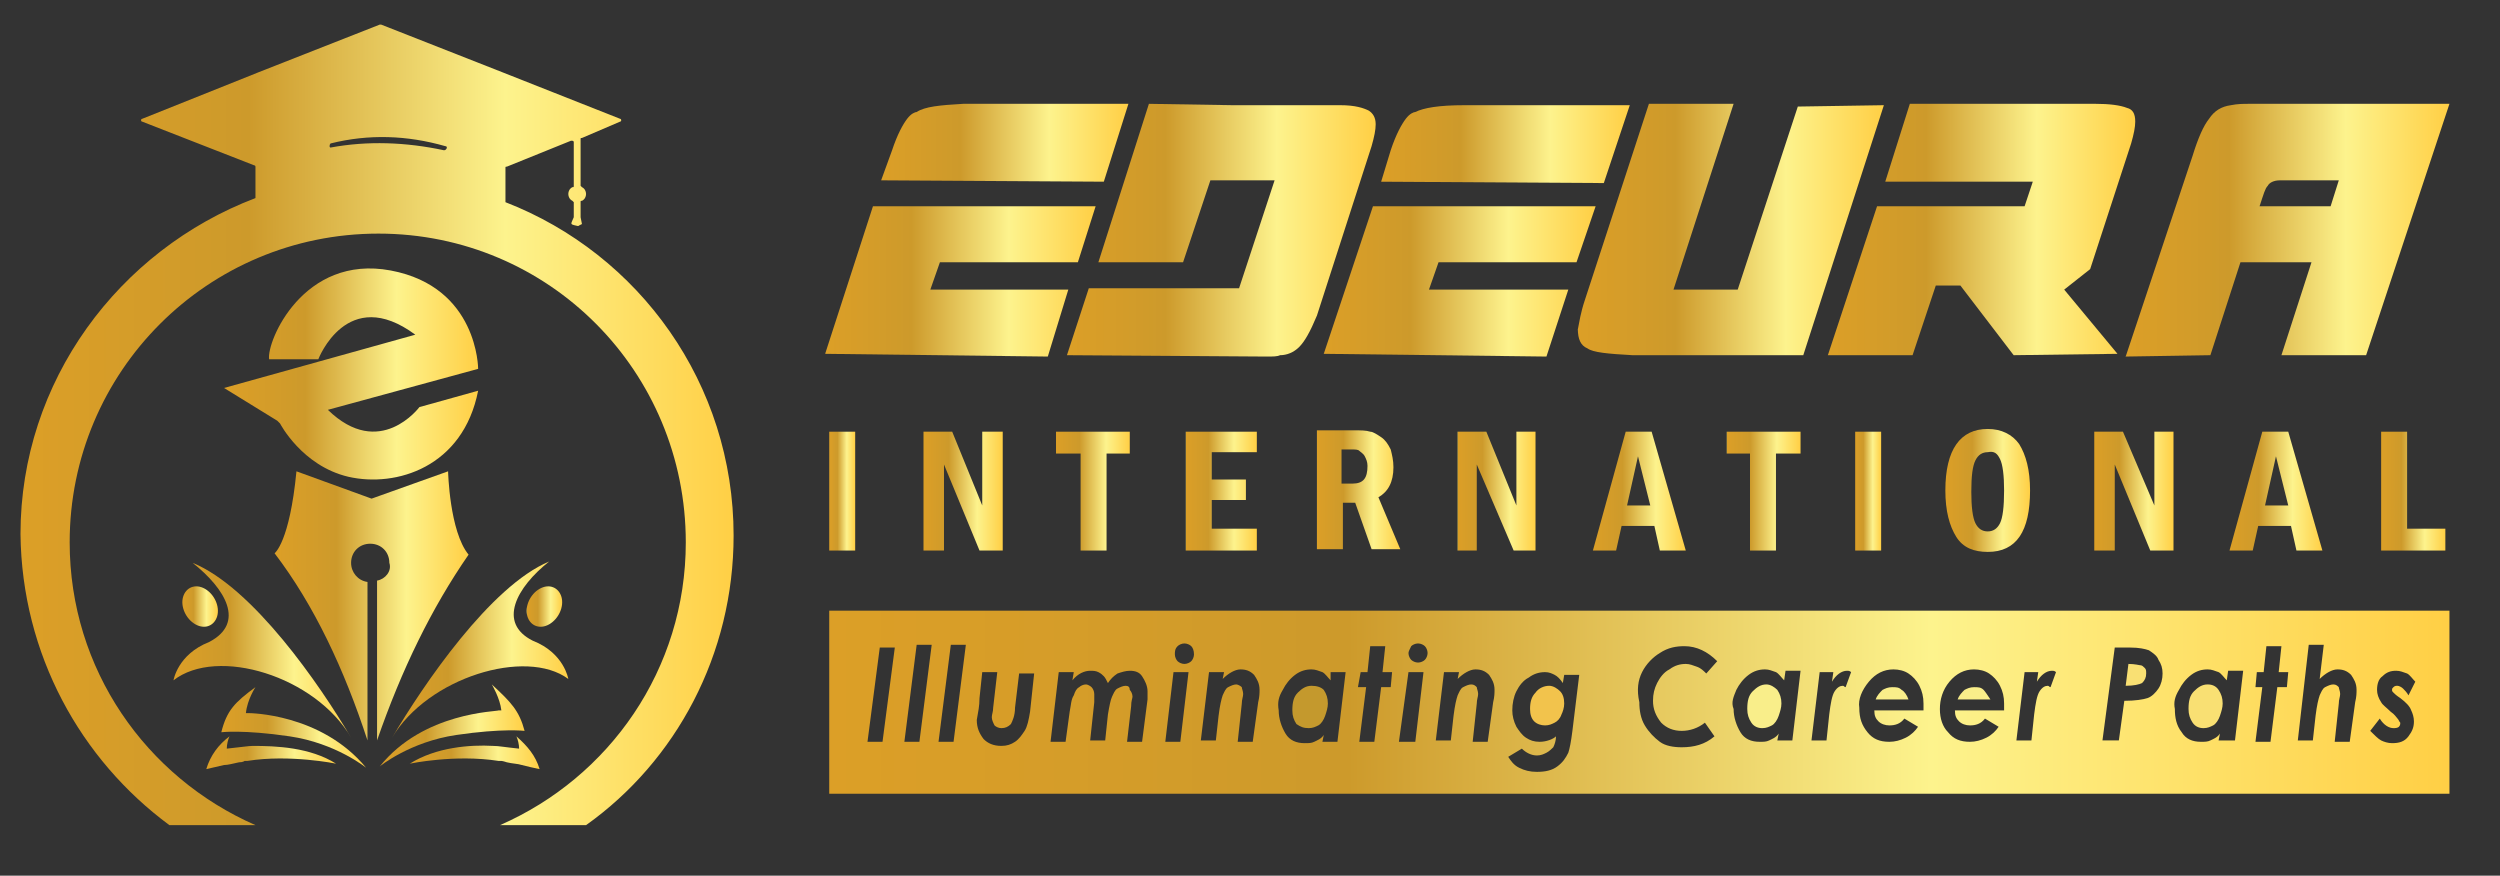 <?xml version="1.0" encoding="utf-8"?>
<!-- Generator: Adobe Illustrator 27.1.1, SVG Export Plug-In . SVG Version: 6.00 Build 0)  -->
<svg version="1.1" id="Layer_1" xmlns="http://www.w3.org/2000/svg" xmlns:xlink="http://www.w3.org/1999/xlink" x="0px" y="0px"
	 viewBox="0 0 183 64.1" style="enable-background:new 0 0 183 64.1;" xml:space="preserve">
<rect x="0" y="0" width="183" height="64.1" fill="#333333" stroke="none"/>
<style type="text/css">
	.st0{fill:url(#SVGID_1_);}
	.st1{fill:url(#SVGID_00000137132244846282170440000016844615056545555636_);}
	.st2{fill:url(#SVGID_00000093170260708743395720000009391594308045793952_);}
	.st3{fill:url(#SVGID_00000040537373376400042670000010549902285822900872_);}
	.st4{fill:url(#SVGID_00000096765818370255159210000010760945904356809097_);}
	.st5{fill:url(#SVGID_00000072251362878589980140000000907102347585694081_);}
	.st6{fill:url(#SVGID_00000125597879877927760120000013566433788603613062_);}
	.st7{fill:url(#SVGID_00000138541521520315998120000010630479548761495198_);}
	.st8{fill:url(#SVGID_00000016792117131119838000000000354043260723459980_);}
	.st9{fill:url(#SVGID_00000070102502695570026690000003640049636850384292_);}
	.st10{fill:url(#SVGID_00000136407959134053728600000016969633939402774675_);}
	.st11{fill:url(#SVGID_00000078727273988793494840000004869641152193185168_);}
	.st12{fill:url(#SVGID_00000170245535579343236980000000527334153908033467_);}
	.st13{fill:url(#SVGID_00000152978325481645717720000003786310478238565763_);}
	.st14{fill:url(#SVGID_00000170965647520882597320000015200727507976081806_);}
	.st15{fill:url(#SVGID_00000026162820655192337030000007988894392945722536_);}
	.st16{fill:url(#SVGID_00000107546918632143639320000007931561029272421283_);}
	.st17{fill:url(#SVGID_00000091730443087569736890000001193729944254617523_);}
	.st18{fill:url(#SVGID_00000019651720849867646730000007830818203166206362_);}
	.st19{fill:url(#SVGID_00000049221725887282532870000016775241590728565649_);}
	.st20{fill:url(#SVGID_00000044176462574560047640000010641072248571999895_);}
	.st21{fill:url(#SVGID_00000035513182796472310030000017527770292527645090_);}
	.st22{fill:url(#SVGID_00000123409849417885464070000011505998091084692157_);}
	.st23{fill:url(#SVGID_00000034084959942844592320000001887108909620137912_);}
	.st24{fill:url(#SVGID_00000089567525641596929250000011039373495419528601_);}
	.st25{fill:url(#SVGID_00000117660662774544182410000001279267048820728465_);}
	.st26{fill:url(#SVGID_00000102508579501759736900000002264433436852150686_);}
	.st27{fill:url(#SVGID_00000145056084213975468430000014485148046215917445_);}
	.st28{fill:url(#SVGID_00000089540158084236715010000003931110569976107938_);}
	.st29{fill:url(#SVGID_00000019678337175447822000000018346513705054903459_);}
	.st30{fill:url(#SVGID_00000099646045837107488910000009043276037767281570_);}
	.st31{fill:url(#SVGID_00000066512802376985590370000009263938157153441953_);}
	.st32{fill:#F9E073;}
	.st33{fill:#C4992D;}
	.st34{fill:#F2C34C;}
	.st35{fill:url(#SVGID_00000035492834729179365400000017245006320117199035_);}
	.st36{fill:#F9EE8A;}
</style>
<g>
	<g>
		<linearGradient id="SVGID_1_" gradientUnits="userSpaceOnUse" x1="1.491" y1="31.085" x2="53.691" y2="31.085">
			<stop  offset="0" style="stop-color:#FDE25E"/>
			<stop  offset="0" style="stop-color:#DC9F27"/>
			<stop  offset="0.32" style="stop-color:#CD9A2B"/>
			<stop  offset="0.68" style="stop-color:#FDF38D"/>
			<stop  offset="1" style="stop-color:#FFCF45"/>
		</linearGradient>
		<path class="st0" d="M12.4,60.4h6.3C10.7,56.9,5.1,49,5.1,39.7c0-12.5,10.1-22.6,22.6-22.6s22.5,10.1,22.5,22.6
			c0,9.3-5.6,17.2-13.6,20.7h6.3c6.6-4.7,10.8-12.5,10.8-21.2c0-11.1-6.9-20.6-16.7-24.4v-2.5c0-0.1,0-0.1,0.1-0.1l4.7-1.9
			c0.1,0,0.2,0,0.2,0.1v3.2c0,0.1,0,0.1-0.1,0.1c-0.2,0.1-0.3,0.3-0.3,0.5s0.1,0.4,0.3,0.5l0.1,0.1v1c0,0,0,0,0,0.1
			c-0.2,0.5-0.3,0.5,0.1,0.6c0.1,0,0.2,0.1,0.3,0l0.2-0.1l-0.1-0.5c0,0,0,0,0-0.1v-1c0-0.1,0-0.1,0.1-0.1c0.2-0.1,0.3-0.3,0.3-0.5
			s-0.1-0.4-0.3-0.5l-0.1-0.1v-3.4c0-0.1,0-0.1,0.1-0.1l2.8-1.2c0.1,0,0.1-0.2,0-0.2l-8.6-3.4l-8.9-3.5h-0.1l-8.9,3.5l-8.5,3.4
			c-0.1,0-0.1,0.2,0,0.2l8.2,3.2c0.1,0,0.1,0.1,0.1,0.1v2.3C8.7,18.3,1.5,27.9,1.5,39.1C1.6,47.9,5.9,55.6,12.4,60.4z M24.2,10.5
			c2.8-0.7,5.6-0.6,8.4,0.2c0.2,0,0.1,0.3-0.1,0.3c-2.8-0.6-5.6-0.7-8.3-0.2C24.1,10.8,24.1,10.6,24.2,10.5z"/>
		
			<linearGradient id="SVGID_00000162346824028020732480000008542556859697209274_" gradientUnits="userSpaceOnUse" x1="27.791" y1="53.086" x2="38.391" y2="53.086">
			<stop  offset="0" style="stop-color:#FDE25E"/>
			<stop  offset="0" style="stop-color:#DC9F27"/>
			<stop  offset="0.32" style="stop-color:#CD9A2B"/>
			<stop  offset="0.68" style="stop-color:#FDF38D"/>
			<stop  offset="1" style="stop-color:#FFCF45"/>
		</linearGradient>
		<path style="fill:url(#SVGID_00000162346824028020732480000008542556859697209274_);" d="M27.8,56.1c0,0,2.2-1.8,5.6-2.3
			s5-0.3,5-0.3c-0.4-1.5-1-2.1-2.4-3.4c0,0,0.6,1,0.7,1.9h-0.2C36.4,52.1,31,52.1,27.8,56.1z"/>
		
			<linearGradient id="SVGID_00000056420155716340970850000007562832427673363379_" gradientUnits="userSpaceOnUse" x1="16.191" y1="53.236" x2="26.791" y2="53.236">
			<stop  offset="0" style="stop-color:#FDE25E"/>
			<stop  offset="0" style="stop-color:#DC9F27"/>
			<stop  offset="0.32" style="stop-color:#CD9A2B"/>
			<stop  offset="0.68" style="stop-color:#FDF38D"/>
			<stop  offset="1" style="stop-color:#FFCF45"/>
		</linearGradient>
		<path style="fill:url(#SVGID_00000056420155716340970850000007562832427673363379_);" d="M16.2,53.6c0,0,1.6-0.2,5,0.3
			s5.6,2.3,5.6,2.3c-3.3-4-8.6-4-8.6-4H18c0.1-1,0.7-1.9,0.7-1.9C17.2,51.4,16.6,52,16.2,53.6z"/>
		
			<linearGradient id="SVGID_00000153681383078969341170000015477742992534237085_" gradientUnits="userSpaceOnUse" x1="29.991" y1="55.086" x2="39.491" y2="55.086">
			<stop  offset="0" style="stop-color:#FDE25E"/>
			<stop  offset="0" style="stop-color:#DC9F27"/>
			<stop  offset="0.32" style="stop-color:#CD9A2B"/>
			<stop  offset="0.68" style="stop-color:#FDF38D"/>
			<stop  offset="1" style="stop-color:#FFCF45"/>
		</linearGradient>
		<path style="fill:url(#SVGID_00000153681383078969341170000015477742992534237085_);" d="M36.5,55.7c0.1,0,0.1,0,0.2,0
			c0,0,0.1,0,0.4,0.1c0.4,0.1,0.8,0.1,1.1,0.2c0.4,0.1,0.8,0.2,1.3,0.3c-0.3-1-0.9-1.7-1.7-2.4c0.1,0.2,0.2,0.6,0.2,0.9
			c-1-0.1-1.5-0.2-1.9-0.2c-1.7-0.1-4.2,0.1-6.1,1.3C30,55.9,33.3,55.2,36.5,55.7z"/>
		
			<linearGradient id="SVGID_00000080170335919654857830000010542049067462708117_" gradientUnits="userSpaceOnUse" x1="15.091" y1="55.086" x2="24.591" y2="55.086">
			<stop  offset="0" style="stop-color:#FDE25E"/>
			<stop  offset="0" style="stop-color:#DC9F27"/>
			<stop  offset="0.32" style="stop-color:#CD9A2B"/>
			<stop  offset="0.68" style="stop-color:#FDF38D"/>
			<stop  offset="1" style="stop-color:#FFCF45"/>
		</linearGradient>
		<path style="fill:url(#SVGID_00000080170335919654857830000010542049067462708117_);" d="M17.5,55.8c0.3,0,0.4-0.1,0.4-0.1l0,0
			c0.1,0,0.1,0,0.2,0c3.1-0.5,6.5,0.2,6.5,0.2c-1.9-1.2-4.4-1.3-6.1-1.3c-0.3,0-0.9,0.1-1.9,0.2c0-0.3,0.1-0.7,0.2-0.9
			c-0.8,0.6-1.4,1.4-1.7,2.4c0.4-0.1,0.9-0.2,1.3-0.3C16.7,56,17,55.9,17.5,55.8z"/>
		
			<linearGradient id="SVGID_00000114755189602885091440000012798111006389469318_" gradientUnits="userSpaceOnUse" x1="38.54" y1="44.386" x2="41.143" y2="44.386">
			<stop  offset="0" style="stop-color:#FDE25E"/>
			<stop  offset="0" style="stop-color:#DC9F27"/>
			<stop  offset="0.32" style="stop-color:#CD9A2B"/>
			<stop  offset="0.68" style="stop-color:#FDF38D"/>
			<stop  offset="1" style="stop-color:#FFCF45"/>
		</linearGradient>
		<path style="fill:url(#SVGID_00000114755189602885091440000012798111006389469318_);" d="M38.6,45.1c0.2,0.7,0.9,1,1.6,0.6
			c0.7-0.4,1.1-1.3,0.9-2c-0.2-0.7-0.9-1-1.6-0.6C38.8,43.5,38.4,44.4,38.6,45.1z"/>
		
			<linearGradient id="SVGID_00000175306698498158068600000013035142787323847301_" gradientUnits="userSpaceOnUse" x1="28.691" y1="47.535" x2="41.591" y2="47.535">
			<stop  offset="0" style="stop-color:#FDE25E"/>
			<stop  offset="0" style="stop-color:#DC9F27"/>
			<stop  offset="0.32" style="stop-color:#CD9A2B"/>
			<stop  offset="0.68" style="stop-color:#FDF38D"/>
			<stop  offset="1" style="stop-color:#FFCF45"/>
		</linearGradient>
		<path style="fill:url(#SVGID_00000175306698498158068600000013035142787323847301_);" d="M28.7,54c2.6-4.4,9.8-6.6,12.9-4.3
			c0,0-0.3-1.9-2.6-2.8c-2.6-1.3-1.2-3.9,1.2-5.8C35.9,42.9,31,50.1,28.7,54z"/>
		
			<linearGradient id="SVGID_00000130623818734659956620000007585100364752531872_" gradientUnits="userSpaceOnUse" x1="12.691" y1="47.586" x2="25.691" y2="47.586">
			<stop  offset="0" style="stop-color:#FDE25E"/>
			<stop  offset="0" style="stop-color:#DC9F27"/>
			<stop  offset="0.32" style="stop-color:#CD9A2B"/>
			<stop  offset="0.68" style="stop-color:#FDF38D"/>
			<stop  offset="1" style="stop-color:#FFCF45"/>
		</linearGradient>
		<path style="fill:url(#SVGID_00000130623818734659956620000007585100364752531872_);" d="M25.7,54c-2.3-3.9-7.2-11-11.6-12.8
			c2.4,1.9,3.9,4.4,1.2,5.8c-2.3,0.9-2.6,2.8-2.6,2.8C15.9,47.3,23.1,49.5,25.7,54z"/>
		
			<linearGradient id="SVGID_00000008146637499388461910000001225166148185592463_" gradientUnits="userSpaceOnUse" x1="13.34" y1="44.386" x2="15.943" y2="44.386">
			<stop  offset="0" style="stop-color:#FDE25E"/>
			<stop  offset="0" style="stop-color:#DC9F27"/>
			<stop  offset="0.32" style="stop-color:#CD9A2B"/>
			<stop  offset="0.68" style="stop-color:#FDF38D"/>
			<stop  offset="1" style="stop-color:#FFCF45"/>
		</linearGradient>
		<path style="fill:url(#SVGID_00000008146637499388461910000001225166148185592463_);" d="M15.9,45.1c0.2-0.7-0.2-1.6-0.9-2
			c-0.7-0.4-1.4-0.1-1.6,0.6c-0.2,0.7,0.2,1.6,0.9,2C15,46.1,15.7,45.8,15.9,45.1z"/>
		
			<linearGradient id="SVGID_00000136408491667755566690000000418114346614241952_" gradientUnits="userSpaceOnUse" x1="16.391" y1="27.361" x2="34.991" y2="27.361">
			<stop  offset="0" style="stop-color:#FDE25E"/>
			<stop  offset="0" style="stop-color:#DC9F27"/>
			<stop  offset="0.32" style="stop-color:#CD9A2B"/>
			<stop  offset="0.68" style="stop-color:#FDF38D"/>
			<stop  offset="1" style="stop-color:#FFCF45"/>
		</linearGradient>
		<path style="fill:url(#SVGID_00000136408491667755566690000000418114346614241952_);" d="M20.3,30.8l0.2,0.2c0,0,1.6,3.1,5,3.9
			c3.5,0.8,8.4-0.7,9.5-6.3l-4.3,1.2c0,0-2.9,3.9-6.7,0.2l11-3c0,0,0-6-6.4-7.2s-9.1,5.2-8.9,6.5h3.6c0,0,2.1-5.5,7.1-1.8l-14,3.9
			L20.3,30.8z"/>
		
			<linearGradient id="SVGID_00000068640286003027710730000012795901431478305957_" gradientUnits="userSpaceOnUse" x1="20.091" y1="44.336" x2="34.291" y2="44.336">
			<stop  offset="0" style="stop-color:#FDE25E"/>
			<stop  offset="0" style="stop-color:#DC9F27"/>
			<stop  offset="0.32" style="stop-color:#CD9A2B"/>
			<stop  offset="0.68" style="stop-color:#FDF38D"/>
			<stop  offset="1" style="stop-color:#FFCF45"/>
		</linearGradient>
		<path style="fill:url(#SVGID_00000068640286003027710730000012795901431478305957_);" d="M27.6,42.5v11.7c1.8-5.2,4-9.7,6.7-13.6
			c-1.4-1.7-1.5-6.1-1.5-6.1l-5.6,2l-5.5-2c-0.5,5.2-1.6,6-1.6,6c2.9,3.8,5.1,8.5,6.8,13.7V42.6c-0.7-0.1-1.2-0.7-1.2-1.4
			c0-0.8,0.6-1.4,1.4-1.4s1.4,0.6,1.4,1.4C28.7,41.8,28.2,42.4,27.6,42.5z"/>
	</g>
	<g>
		
			<linearGradient id="SVGID_00000102514820400300410110000012785759302144898201_" gradientUnits="userSpaceOnUse" x1="64.491" y1="10.435" x2="82.591" y2="10.435">
			<stop  offset="0" style="stop-color:#FDE25E"/>
			<stop  offset="0" style="stop-color:#DC9F27"/>
			<stop  offset="0.32" style="stop-color:#CD9A2B"/>
			<stop  offset="0.68" style="stop-color:#FDF38D"/>
			<stop  offset="1" style="stop-color:#FFCF45"/>
		</linearGradient>
		<path style="fill:url(#SVGID_00000102514820400300410110000012785759302144898201_);" d="M82.6,7.6H70.5c-1.7,0.1-2.8,0.2-3.4,0.6
			c-0.1,0-0.4,0.1-0.7,0.5c-0.3,0.4-0.7,1.1-1.1,2.3l-0.8,2.2l16.3,0.1L82.6,7.6z"/>
		
			<linearGradient id="SVGID_00000039839753992574720780000018223424853557486979_" gradientUnits="userSpaceOnUse" x1="60.391" y1="20.585" x2="80.191" y2="20.585">
			<stop  offset="0" style="stop-color:#FDE25E"/>
			<stop  offset="0" style="stop-color:#DC9F27"/>
			<stop  offset="0.32" style="stop-color:#CD9A2B"/>
			<stop  offset="0.68" style="stop-color:#FDF38D"/>
			<stop  offset="1" style="stop-color:#FFCF45"/>
		</linearGradient>
		<polygon style="fill:url(#SVGID_00000039839753992574720780000018223424853557486979_);" points="78.2,21.2 68.1,21.2 68.8,19.2 
			78.9,19.2 80.2,15.1 63.9,15.1 60.4,25.9 76.7,26.1 		"/>
		
			<linearGradient id="SVGID_00000015317828610799615730000008952446792066998191_" gradientUnits="userSpaceOnUse" x1="78.091" y1="16.835" x2="100.691" y2="16.835">
			<stop  offset="0" style="stop-color:#FDE25E"/>
			<stop  offset="0" style="stop-color:#DC9F27"/>
			<stop  offset="0.32" style="stop-color:#CD9A2B"/>
			<stop  offset="0.68" style="stop-color:#FDF38D"/>
			<stop  offset="1" style="stop-color:#FFCF45"/>
		</linearGradient>
		<path style="fill:url(#SVGID_00000015317828610799615730000008952446792066998191_);" d="M86.6,19.2l2-6h4.7l-2.6,7.9h-11L78.1,26
			l14.6,0.1c0.5,0,0.8,0,1-0.1c0.5,0,1-0.2,1.4-0.6s0.8-1.1,1.3-2.3l4-12.4c0.2-0.7,0.3-1.2,0.3-1.6c0-0.5-0.2-0.8-0.5-1
			c-0.4-0.2-1-0.4-2.1-0.4h-7.9l-6.1-0.1l-3.7,11.6H86.6L86.6,19.2z"/>
		
			<linearGradient id="SVGID_00000085216137159343435520000013043609120023281339_" gradientUnits="userSpaceOnUse" x1="101.091" y1="10.536" x2="119.291" y2="10.536">
			<stop  offset="0" style="stop-color:#FDE25E"/>
			<stop  offset="0" style="stop-color:#DC9F27"/>
			<stop  offset="0.32" style="stop-color:#CD9A2B"/>
			<stop  offset="0.68" style="stop-color:#FDF38D"/>
			<stop  offset="1" style="stop-color:#FFCF45"/>
		</linearGradient>
		<path style="fill:url(#SVGID_00000085216137159343435520000013043609120023281339_);" d="M103.6,8.2c-0.1,0-0.4,0.1-0.7,0.5
			c-0.3,0.4-0.7,1.1-1.1,2.3l-0.7,2.3l16.3,0.1l1.9-5.7h-12.1C105.3,7.7,104.2,7.9,103.6,8.2z"/>
		
			<linearGradient id="SVGID_00000088099270218536236040000010646032440561172113_" gradientUnits="userSpaceOnUse" x1="96.891" y1="20.585" x2="116.791" y2="20.585">
			<stop  offset="0" style="stop-color:#FDE25E"/>
			<stop  offset="0" style="stop-color:#DC9F27"/>
			<stop  offset="0.32" style="stop-color:#CD9A2B"/>
			<stop  offset="0.68" style="stop-color:#FDF38D"/>
			<stop  offset="1" style="stop-color:#FFCF45"/>
		</linearGradient>
		<polygon style="fill:url(#SVGID_00000088099270218536236040000010646032440561172113_);" points="115.4,19.2 116.8,15.1 
			100.5,15.1 96.9,25.9 113.2,26.1 114.8,21.2 104.6,21.2 105.3,19.2 		"/>
		
			<linearGradient id="SVGID_00000114777514399347863870000012548518965470828963_" gradientUnits="userSpaceOnUse" x1="115.491" y1="16.785" x2="137.891" y2="16.785">
			<stop  offset="0" style="stop-color:#FDE25E"/>
			<stop  offset="0" style="stop-color:#DC9F27"/>
			<stop  offset="0.32" style="stop-color:#CD9A2B"/>
			<stop  offset="0.68" style="stop-color:#FDF38D"/>
			<stop  offset="1" style="stop-color:#FFCF45"/>
		</linearGradient>
		<path style="fill:url(#SVGID_00000114777514399347863870000012548518965470828963_);" d="M137.9,7.7l-6.3,0.1l-4.4,13.4h-4.7
			l4.4-13.6h-6.2L116,22c-0.3,0.9-0.4,1.6-0.5,2.1c0,0.7,0.2,1.2,0.7,1.4c0.4,0.3,1.5,0.4,3.3,0.5H132L137.9,7.7z"/>
		
			<linearGradient id="SVGID_00000169515576597721690960000016350371960017123256_" gradientUnits="userSpaceOnUse" x1="133.791" y1="16.785" x2="156.291" y2="16.785">
			<stop  offset="0" style="stop-color:#FDE25E"/>
			<stop  offset="0" style="stop-color:#DC9F27"/>
			<stop  offset="0.32" style="stop-color:#CD9A2B"/>
			<stop  offset="0.68" style="stop-color:#FDF38D"/>
			<stop  offset="1" style="stop-color:#FFCF45"/>
		</linearGradient>
		<path style="fill:url(#SVGID_00000169515576597721690960000016350371960017123256_);" d="M138,13.3h10.8l-0.6,1.8h-10.8L133.8,26
			h6.2l1.7-5.1h1.8l3.9,5.1l7.6-0.1l-3.9-4.7l1.9-1.5l3-9.2c0.2-0.7,0.3-1.2,0.3-1.6c0-0.6-0.2-0.9-0.6-1c-0.5-0.2-1.3-0.3-2.3-0.3
			h-13.6L138,13.3z"/>
		
			<linearGradient id="SVGID_00000053532844583030529260000007768926767560460192_" gradientUnits="userSpaceOnUse" x1="155.591" y1="16.835" x2="179.291" y2="16.835">
			<stop  offset="0" style="stop-color:#FDE25E"/>
			<stop  offset="0" style="stop-color:#DC9F27"/>
			<stop  offset="0.32" style="stop-color:#CD9A2B"/>
			<stop  offset="0.68" style="stop-color:#FDF38D"/>
			<stop  offset="1" style="stop-color:#FFCF45"/>
		</linearGradient>
		<path style="fill:url(#SVGID_00000053532844583030529260000007768926767560460192_);" d="M161.8,26l2.2-6.8h5.2L167,26h6.2
			l6.1-18.4h-14.6c-0.5,0-0.9,0-1.4,0.1c-0.7,0.1-1.2,0.4-1.6,1c-0.4,0.5-0.8,1.4-1.2,2.7l-4.9,14.7L161.8,26z M166,13.6
			c0.1-0.2,0.4-0.4,0.9-0.4h4.3l-0.6,1.9h-5.2C165.7,14.2,165.8,13.8,166,13.6z"/>
		
			<linearGradient id="SVGID_00000001646643657437753580000002406650990283234226_" gradientUnits="userSpaceOnUse" x1="60.691" y1="35.935" x2="62.591" y2="35.935">
			<stop  offset="0" style="stop-color:#FDE25E"/>
			<stop  offset="0" style="stop-color:#DC9F27"/>
			<stop  offset="0.32" style="stop-color:#CD9A2B"/>
			<stop  offset="0.68" style="stop-color:#FDF38D"/>
			<stop  offset="1" style="stop-color:#FFCF45"/>
		</linearGradient>
		
			<rect x="60.7" y="31.6" style="fill:url(#SVGID_00000001646643657437753580000002406650990283234226_);" width="1.9" height="8.7"/>
		
			<linearGradient id="SVGID_00000041980699195853667490000016258162393535389329_" gradientUnits="userSpaceOnUse" x1="67.591" y1="35.935" x2="73.391" y2="35.935">
			<stop  offset="0" style="stop-color:#FDE25E"/>
			<stop  offset="0" style="stop-color:#DC9F27"/>
			<stop  offset="0.32" style="stop-color:#CD9A2B"/>
			<stop  offset="0.68" style="stop-color:#FDF38D"/>
			<stop  offset="1" style="stop-color:#FFCF45"/>
		</linearGradient>
		<polygon style="fill:url(#SVGID_00000041980699195853667490000016258162393535389329_);" points="69.7,31.6 67.6,31.6 67.6,40.3 
			69.1,40.3 69.1,34 71.7,40.3 73.4,40.3 73.4,31.6 71.9,31.6 71.9,37 		"/>
		
			<linearGradient id="SVGID_00000060010130767640315740000012754501644353496474_" gradientUnits="userSpaceOnUse" x1="77.291" y1="35.935" x2="82.691" y2="35.935">
			<stop  offset="0" style="stop-color:#FDE25E"/>
			<stop  offset="0" style="stop-color:#DC9F27"/>
			<stop  offset="0.32" style="stop-color:#CD9A2B"/>
			<stop  offset="0.68" style="stop-color:#FDF38D"/>
			<stop  offset="1" style="stop-color:#FFCF45"/>
		</linearGradient>
		<polygon style="fill:url(#SVGID_00000060010130767640315740000012754501644353496474_);" points="81,40.3 81,33.2 82.7,33.2 
			82.7,31.6 77.3,31.6 77.3,33.2 79.1,33.2 79.1,40.3 		"/>
		
			<linearGradient id="SVGID_00000040572966394672435900000018364716147953347201_" gradientUnits="userSpaceOnUse" x1="86.791" y1="35.935" x2="91.991" y2="35.935">
			<stop  offset="0" style="stop-color:#FDE25E"/>
			<stop  offset="0" style="stop-color:#DC9F27"/>
			<stop  offset="0.32" style="stop-color:#CD9A2B"/>
			<stop  offset="0.68" style="stop-color:#FDF38D"/>
			<stop  offset="1" style="stop-color:#FFCF45"/>
		</linearGradient>
		<polygon style="fill:url(#SVGID_00000040572966394672435900000018364716147953347201_);" points="92,33.1 92,31.6 86.8,31.6 
			86.8,40.3 92,40.3 92,38.7 88.7,38.7 88.7,36.6 91.2,36.6 91.2,35.1 88.7,35.1 88.7,33.1 		"/>
		
			<linearGradient id="SVGID_00000075882171972126687060000001998520180605177996_" gradientUnits="userSpaceOnUse" x1="96.391" y1="35.836" x2="102.491" y2="35.836">
			<stop  offset="0" style="stop-color:#FDE25E"/>
			<stop  offset="0" style="stop-color:#DC9F27"/>
			<stop  offset="0.32" style="stop-color:#CD9A2B"/>
			<stop  offset="0.68" style="stop-color:#FDF38D"/>
			<stop  offset="1" style="stop-color:#FFCF45"/>
		</linearGradient>
		<path style="fill:url(#SVGID_00000075882171972126687060000001998520180605177996_);" d="M102,34.2c0-0.5-0.1-0.9-0.2-1.3
			c-0.2-0.4-0.4-0.7-0.7-0.9c-0.3-0.2-0.6-0.4-0.8-0.4c-0.3-0.1-0.7-0.1-1.2-0.1h-2.7v8.7h1.9v-3.4h0.9l1.2,3.4h2.1l-1.6-3.8
			C101.6,36,102,35.3,102,34.2z M99,35.4h-0.8v-2.5h0.7c0.3,0,0.5,0,0.6,0.1s0.3,0.2,0.4,0.4s0.2,0.4,0.2,0.7
			C100.1,35,99.8,35.4,99,35.4z"/>
		
			<linearGradient id="SVGID_00000083073113671509710420000009110618046639398805_" gradientUnits="userSpaceOnUse" x1="106.691" y1="35.935" x2="112.391" y2="35.935">
			<stop  offset="0" style="stop-color:#FDE25E"/>
			<stop  offset="0" style="stop-color:#DC9F27"/>
			<stop  offset="0.32" style="stop-color:#CD9A2B"/>
			<stop  offset="0.68" style="stop-color:#FDF38D"/>
			<stop  offset="1" style="stop-color:#FFCF45"/>
		</linearGradient>
		<polygon style="fill:url(#SVGID_00000083073113671509710420000009110618046639398805_);" points="108.8,31.6 106.7,31.6 
			106.7,40.3 108.1,40.3 108.1,34 110.8,40.3 112.4,40.3 112.4,31.6 111,31.6 111,37 		"/>
		
			<linearGradient id="SVGID_00000159442063121012170660000013623120608040583083_" gradientUnits="userSpaceOnUse" x1="116.591" y1="35.935" x2="123.391" y2="35.935">
			<stop  offset="0" style="stop-color:#FDE25E"/>
			<stop  offset="0" style="stop-color:#DC9F27"/>
			<stop  offset="0.32" style="stop-color:#CD9A2B"/>
			<stop  offset="0.68" style="stop-color:#FDF38D"/>
			<stop  offset="1" style="stop-color:#FFCF45"/>
		</linearGradient>
		<path style="fill:url(#SVGID_00000159442063121012170660000013623120608040583083_);" d="M116.6,40.3h1.7l0.4-1.8h2.4l0.4,1.8h1.9
			l-2.5-8.7H119L116.6,40.3z M120.8,37h-1.7l0.8-3.6L120.8,37z"/>
		
			<linearGradient id="SVGID_00000068660144678180815970000003491269981900630658_" gradientUnits="userSpaceOnUse" x1="126.391" y1="35.935" x2="131.791" y2="35.935">
			<stop  offset="0" style="stop-color:#FDE25E"/>
			<stop  offset="0" style="stop-color:#DC9F27"/>
			<stop  offset="0.32" style="stop-color:#CD9A2B"/>
			<stop  offset="0.68" style="stop-color:#FDF38D"/>
			<stop  offset="1" style="stop-color:#FFCF45"/>
		</linearGradient>
		<polygon style="fill:url(#SVGID_00000068660144678180815970000003491269981900630658_);" points="130,40.3 130,33.2 131.8,33.2 
			131.8,31.6 126.4,31.6 126.4,33.2 128.1,33.2 128.1,40.3 		"/>
		
			<linearGradient id="SVGID_00000134248987594540453750000015926755216044297361_" gradientUnits="userSpaceOnUse" x1="135.791" y1="35.935" x2="137.691" y2="35.935">
			<stop  offset="0" style="stop-color:#FDE25E"/>
			<stop  offset="0" style="stop-color:#DC9F27"/>
			<stop  offset="0.32" style="stop-color:#CD9A2B"/>
			<stop  offset="0.68" style="stop-color:#FDF38D"/>
			<stop  offset="1" style="stop-color:#FFCF45"/>
		</linearGradient>
		
			<rect x="135.8" y="31.6" style="fill:url(#SVGID_00000134248987594540453750000015926755216044297361_);" width="1.9" height="8.7"/>
		
			<linearGradient id="SVGID_00000055674114838914537190000004069545142539517876_" gradientUnits="userSpaceOnUse" x1="142.391" y1="35.886" x2="148.591" y2="35.886">
			<stop  offset="0" style="stop-color:#FDE25E"/>
			<stop  offset="0" style="stop-color:#DC9F27"/>
			<stop  offset="0.32" style="stop-color:#CD9A2B"/>
			<stop  offset="0.68" style="stop-color:#FDF38D"/>
			<stop  offset="1" style="stop-color:#FFCF45"/>
		</linearGradient>
		<path style="fill:url(#SVGID_00000055674114838914537190000004069545142539517876_);" d="M142.4,35.9c0,1.5,0.3,2.6,0.8,3.4
			s1.3,1.1,2.3,1.1c2.1,0,3.1-1.5,3.1-4.5c0-1.5-0.3-2.6-0.8-3.4c-0.5-0.7-1.3-1.1-2.3-1.1C143.5,31.4,142.4,32.9,142.4,35.9z
			 M146.4,33.6c0.2,0.4,0.3,1.2,0.3,2.3c0,1.2-0.1,2-0.3,2.4s-0.5,0.6-0.9,0.6s-0.7-0.2-0.9-0.6c-0.2-0.4-0.3-1.2-0.3-2.3
			c0-1.2,0.1-1.9,0.3-2.3c0.2-0.4,0.5-0.6,0.9-0.6C146,33,146.2,33.2,146.4,33.6z"/>
		
			<linearGradient id="SVGID_00000034787289780608996420000004745992379928321920_" gradientUnits="userSpaceOnUse" x1="153.291" y1="35.935" x2="159.091" y2="35.935">
			<stop  offset="0" style="stop-color:#FDE25E"/>
			<stop  offset="0" style="stop-color:#DC9F27"/>
			<stop  offset="0.32" style="stop-color:#CD9A2B"/>
			<stop  offset="0.68" style="stop-color:#FDF38D"/>
			<stop  offset="1" style="stop-color:#FFCF45"/>
		</linearGradient>
		<polygon style="fill:url(#SVGID_00000034787289780608996420000004745992379928321920_);" points="155.4,31.6 153.3,31.6 
			153.3,40.3 154.8,40.3 154.8,34 157.4,40.3 159.1,40.3 159.1,31.6 157.7,31.6 157.7,37 		"/>
		
			<linearGradient id="SVGID_00000095300347214641606210000003076293685946858146_" gradientUnits="userSpaceOnUse" x1="163.191" y1="35.935" x2="169.991" y2="35.935">
			<stop  offset="0" style="stop-color:#FDE25E"/>
			<stop  offset="0" style="stop-color:#DC9F27"/>
			<stop  offset="0.32" style="stop-color:#CD9A2B"/>
			<stop  offset="0.68" style="stop-color:#FDF38D"/>
			<stop  offset="1" style="stop-color:#FFCF45"/>
		</linearGradient>
		<path style="fill:url(#SVGID_00000095300347214641606210000003076293685946858146_);" d="M163.2,40.3h1.7l0.4-1.8h2.4l0.4,1.8h1.9
			l-2.5-8.7h-1.9L163.2,40.3z M167.5,37h-1.7l0.8-3.6L167.5,37z"/>
		
			<linearGradient id="SVGID_00000148642928242381119990000009883442540529074366_" gradientUnits="userSpaceOnUse" x1="174.291" y1="35.935" x2="178.991" y2="35.935">
			<stop  offset="0" style="stop-color:#FDE25E"/>
			<stop  offset="0" style="stop-color:#DC9F27"/>
			<stop  offset="0.32" style="stop-color:#CD9A2B"/>
			<stop  offset="0.68" style="stop-color:#FDF38D"/>
			<stop  offset="1" style="stop-color:#FFCF45"/>
		</linearGradient>
		<polygon style="fill:url(#SVGID_00000148642928242381119990000009883442540529074366_);" points="174.3,31.6 174.3,40.3 179,40.3 
			179,38.7 176.2,38.7 176.2,31.6 		"/>
		<path class="st32" d="M161.3,53.3c0.3,0,0.5-0.1,0.7-0.2s0.4-0.4,0.5-0.7s0.2-0.6,0.2-0.9c0-0.4-0.1-0.7-0.3-1s-0.5-0.4-0.8-0.4
			c-0.4,0-0.7,0.2-1,0.5s-0.4,0.7-0.4,1.3c0,0.4,0.1,0.7,0.3,1C160.7,53.2,161,53.3,161.3,53.3z"/>
		<path class="st33" d="M95.8,53.3c0.3,0,0.5-0.1,0.7-0.2s0.4-0.4,0.5-0.7s0.2-0.6,0.2-0.9c0-0.4-0.1-0.7-0.3-1
			c-0.2-0.2-0.5-0.3-0.9-0.3s-0.7,0.2-1,0.5s-0.4,0.7-0.4,1.3c0,0.4,0.1,0.7,0.3,1C95.2,53.2,95.4,53.3,95.8,53.3z"/>
		<path class="st34" d="M114.5,51.5c0-0.4-0.1-0.7-0.3-0.9c-0.2-0.2-0.5-0.4-0.8-0.4c-0.4,0-0.8,0.2-1,0.5c-0.3,0.3-0.4,0.7-0.4,1.2
			c0,0.4,0.1,0.7,0.3,0.9c0.2,0.2,0.5,0.3,0.8,0.3s0.5-0.1,0.7-0.2c0.2-0.1,0.4-0.3,0.5-0.6C114.4,52.1,114.5,51.8,114.5,51.5z"/>
		<path class="st32" d="M157.1,49.3c0-0.2,0-0.3-0.1-0.4s-0.2-0.2-0.3-0.2s-0.4-0.1-0.9-0.1l-0.2,1.6c0.6,0,1-0.1,1.2-0.2
			C157,49.8,157.1,49.6,157.1,49.3z"/>
		
			<linearGradient id="SVGID_00000021840791425081708880000007641641567817545147_" gradientUnits="userSpaceOnUse" x1="60.691" y1="51.386" x2="179.291" y2="51.386">
			<stop  offset="0" style="stop-color:#FDE25E"/>
			<stop  offset="0" style="stop-color:#DC9F27"/>
			<stop  offset="0.32" style="stop-color:#CD9A2B"/>
			<stop  offset="0.68" style="stop-color:#FDF38D"/>
			<stop  offset="1" style="stop-color:#FFCF45"/>
		</linearGradient>
		<path style="fill:url(#SVGID_00000021840791425081708880000007641641567817545147_);" d="M60.7,58.1h118.6V44.7H60.7V58.1z
			 M175.5,52.6c-0.1-0.1-0.2-0.3-0.5-0.5c-0.3-0.3-0.6-0.5-0.7-0.7c-0.2-0.3-0.3-0.6-0.3-0.9c0-0.4,0.1-0.8,0.4-1
			c0.3-0.3,0.6-0.4,1-0.4c0.3,0,0.5,0.1,0.8,0.2c0.2,0.1,0.4,0.4,0.6,0.6l-0.5,1c-0.1-0.2-0.3-0.4-0.4-0.5s-0.3-0.2-0.4-0.2
			c-0.1,0-0.2,0-0.3,0.1s-0.1,0.1-0.1,0.2s0,0.1,0.1,0.2c0.1,0.1,0.2,0.2,0.5,0.4c0.4,0.3,0.7,0.6,0.8,0.9c0.1,0.2,0.2,0.5,0.2,0.8
			c0,0.4-0.1,0.7-0.4,1.1s-0.7,0.5-1.2,0.5c-0.3,0-0.6-0.1-0.8-0.2c-0.2-0.1-0.5-0.4-0.8-0.7l0.7-0.9c0.3,0.5,0.7,0.7,1,0.7
			c0.1,0,0.3,0,0.4-0.1c0.1-0.1,0.1-0.2,0.1-0.3C175.6,52.8,175.6,52.7,175.5,52.6z M169,47.2h1.1l-0.3,2.5c0.4-0.4,0.9-0.7,1.3-0.7
			c0.4,0,0.7,0.1,1,0.4c0.2,0.3,0.4,0.6,0.4,1.1c0,0.2,0,0.5-0.1,0.9l-0.4,2.9h-1.1l0.3-2.8c0-0.3,0.1-0.5,0.1-0.7s-0.1-0.4-0.1-0.5
			c-0.1-0.1-0.2-0.2-0.4-0.2s-0.4,0.1-0.6,0.2c-0.2,0.1-0.3,0.4-0.4,0.6c-0.1,0.3-0.2,0.7-0.3,1.5l-0.2,1.8h-1.1L169,47.2z
			 M165.2,49.2h0.5l0.2-1.9h1.1l-0.2,1.9h0.7l-0.1,1.1h-0.7l-0.5,4h-1.1l0.5-4h-0.5L165.2,49.2z M159.5,50.5
			c0.2-0.4,0.5-0.8,0.9-1.1s0.8-0.4,1.2-0.4c0.3,0,0.5,0.1,0.8,0.2c0.2,0.1,0.4,0.4,0.6,0.6l0.1-0.7h1.1l-0.6,5.1h-1.2l0.1-0.5
			c-0.2,0.3-0.5,0.4-0.7,0.5s-0.4,0.1-0.7,0.1c-0.6,0-1.1-0.2-1.4-0.7c-0.4-0.5-0.5-1.1-0.5-1.7C159.1,51.4,159.2,51,159.5,50.5z
			 M154.8,47.4h1.1c0.7,0,1.1,0.1,1.4,0.2c0.3,0.2,0.6,0.4,0.7,0.7c0.2,0.3,0.3,0.6,0.3,1s-0.1,0.8-0.3,1.1s-0.5,0.6-0.8,0.7
			c-0.3,0.1-0.9,0.2-1.7,0.2l-0.4,2.9h-1.2L154.8,47.4z M148.2,49.2h1l-0.1,0.7c0.3-0.5,0.7-0.8,1.1-0.8c0.1,0,0.2,0,0.3,0.1
			l-0.4,1.1c-0.1,0-0.1-0.1-0.2-0.1c-0.2,0-0.4,0.1-0.6,0.4c-0.2,0.3-0.3,0.9-0.4,1.7l-0.2,1.9h-1.1L148.2,49.2z M142.7,49.9
			c0.5-0.6,1.1-0.9,1.8-0.9c0.4,0,0.8,0.1,1.1,0.3s0.6,0.5,0.8,0.9s0.3,0.8,0.3,1.3c0,0.1,0,0.3,0,0.5h-3.6c0,0.4,0.1,0.6,0.3,0.8
			s0.5,0.3,0.8,0.3c0.4,0,0.8-0.1,1.1-0.5l1,0.6c-0.2,0.3-0.5,0.6-0.9,0.8s-0.8,0.3-1.2,0.3c-0.7,0-1.2-0.2-1.6-0.7
			c-0.4-0.4-0.6-1-0.6-1.7C142,51.2,142.2,50.5,142.7,49.9z M136.8,49.9c0.5-0.6,1.1-0.9,1.8-0.9c0.4,0,0.8,0.1,1.1,0.3
			s0.6,0.5,0.8,0.9s0.3,0.8,0.3,1.3c0,0.1,0,0.3,0,0.5h-3.6c0,0.4,0.1,0.6,0.3,0.8s0.5,0.3,0.8,0.3c0.4,0,0.8-0.1,1.1-0.5l1,0.6
			c-0.2,0.3-0.5,0.6-0.9,0.8s-0.8,0.3-1.2,0.3c-0.7,0-1.2-0.2-1.6-0.7c-0.4-0.5-0.6-1-0.6-1.8C136,51.2,136.3,50.5,136.8,49.9z
			 M133.2,49.2h1l-0.1,0.7c0.3-0.5,0.7-0.8,1.1-0.8c0.1,0,0.2,0,0.3,0.1l-0.4,1.1c-0.1,0-0.1-0.1-0.2-0.1c-0.2,0-0.4,0.1-0.6,0.4
			c-0.2,0.3-0.3,0.9-0.4,1.7l-0.2,1.9h-1.1L133.2,49.2z M127.1,50.5c0.2-0.4,0.5-0.8,0.9-1.1c0.4-0.3,0.8-0.4,1.2-0.4
			c0.3,0,0.5,0.1,0.8,0.2c0.2,0.1,0.4,0.4,0.6,0.6l0.1-0.7h1.1l-0.6,5.1h-1.1l0.1-0.5c-0.2,0.3-0.5,0.4-0.7,0.5s-0.4,0.1-0.7,0.1
			c-0.6,0-1.1-0.2-1.4-0.7s-0.5-1.1-0.5-1.7C126.7,51.4,126.9,51,127.1,50.5z M120.2,49.2c0.3-0.6,0.8-1.1,1.3-1.4
			c0.6-0.4,1.2-0.5,1.8-0.5c0.9,0,1.7,0.4,2.4,1.1l-0.8,0.9c-0.2-0.2-0.4-0.4-0.7-0.5c-0.3-0.1-0.5-0.2-0.8-0.2
			c-0.4,0-0.8,0.1-1.2,0.4c-0.4,0.2-0.7,0.6-0.9,1c-0.2,0.4-0.3,0.8-0.3,1.3c0,0.6,0.2,1.1,0.6,1.6c0.4,0.4,0.9,0.6,1.5,0.6
			s1.2-0.2,1.7-0.6l0.7,1c-0.7,0.6-1.5,0.8-2.4,0.8c-0.6,0-1.2-0.1-1.6-0.4s-0.8-0.7-1.1-1.2c-0.3-0.5-0.4-1.1-0.4-1.7
			C119.8,50.5,119.9,49.8,120.2,49.2z M112.7,54.3c-0.4,0-0.7-0.1-1-0.3s-0.5-0.5-0.7-0.8c-0.2-0.4-0.3-0.8-0.3-1.2
			c0-0.5,0.1-1,0.3-1.4c0.2-0.4,0.5-0.8,0.9-1c0.4-0.3,0.8-0.4,1.2-0.4c0.3,0,0.5,0.1,0.7,0.2c0.2,0.1,0.4,0.3,0.6,0.6l0.1-0.6h1.1
			l-0.5,4.1c-0.1,0.8-0.2,1.3-0.3,1.6c-0.2,0.4-0.4,0.7-0.8,1s-0.9,0.4-1.5,0.4c-0.5,0-0.9-0.1-1.3-0.3s-0.6-0.5-0.8-0.8l1-0.6
			c0.3,0.3,0.7,0.5,1.1,0.5c0.3,0,0.5-0.1,0.7-0.2s0.4-0.3,0.5-0.4c0.1-0.2,0.2-0.5,0.2-0.8C113.7,54.1,113.2,54.3,112.7,54.3z
			 M105.7,49.2h1.1l-0.1,0.5c0.4-0.4,0.9-0.7,1.3-0.7s0.7,0.1,1,0.4c0.2,0.3,0.4,0.6,0.4,1.1c0,0.2,0,0.5-0.1,0.9l-0.4,2.9h-1.1
			l0.3-2.8c0-0.3,0.1-0.5,0.1-0.7s-0.1-0.4-0.1-0.5c-0.1-0.1-0.2-0.2-0.4-0.2c-0.2,0-0.4,0.1-0.6,0.2c-0.2,0.1-0.3,0.4-0.4,0.6
			c-0.1,0.3-0.2,0.7-0.3,1.5l-0.2,1.8h-1.1L105.7,49.2z M103.3,47.3c0.1-0.1,0.3-0.2,0.5-0.2s0.4,0.1,0.5,0.2
			c0.1,0.1,0.2,0.3,0.2,0.5s-0.1,0.4-0.2,0.5s-0.3,0.2-0.5,0.2s-0.4-0.1-0.5-0.2c-0.1-0.1-0.2-0.3-0.2-0.5
			C103.1,47.7,103.2,47.5,103.3,47.3z M103.1,49.2h1.1l-0.6,5.1h-1.2L103.1,49.2z M99.6,49.2h0.5l0.2-1.9h1.1l-0.2,1.9h0.7l-0.1,1.1
			h-0.7l-0.5,4h-1.1l0.5-4h-0.6L99.6,49.2z M93.9,50.5c0.2-0.4,0.5-0.8,0.9-1.1S95.6,49,96,49c0.3,0,0.5,0.1,0.8,0.2
			c0.2,0.1,0.4,0.4,0.6,0.6v-0.6h1.1l-0.6,5.1h-1.1l0.1-0.5c-0.2,0.3-0.5,0.4-0.7,0.5s-0.4,0.1-0.7,0.1c-0.6,0-1.1-0.2-1.4-0.7
			s-0.5-1.1-0.5-1.7C93.5,51.4,93.6,51,93.9,50.5z M88.5,49.2h1.1l-0.1,0.5c0.4-0.4,0.9-0.7,1.3-0.7s0.7,0.1,1,0.4
			c0.2,0.3,0.4,0.6,0.4,1.1c0,0.2,0,0.5-0.1,0.9l-0.4,2.9h-1.1l0.3-2.8c0-0.3,0.1-0.5,0.1-0.7s-0.1-0.4-0.1-0.5
			c-0.1-0.1-0.3-0.2-0.4-0.2c-0.2,0-0.4,0.1-0.6,0.2c-0.2,0.1-0.3,0.4-0.4,0.6c-0.1,0.3-0.2,0.7-0.3,1.5L89,54.2h-1.1L88.5,49.2z
			 M86.2,47.3c0.1-0.1,0.3-0.2,0.5-0.2s0.4,0.1,0.5,0.2c0.1,0.1,0.2,0.3,0.2,0.6c0,0.2-0.1,0.4-0.2,0.5s-0.3,0.2-0.5,0.2
			s-0.4-0.1-0.5-0.2c-0.1-0.1-0.2-0.3-0.2-0.5C86,47.7,86,47.5,86.2,47.3z M85.9,49.2H87l-0.6,5.1h-1.1L85.9,49.2z M77.5,49.2h1.1
			l-0.1,0.6c0.4-0.5,0.9-0.7,1.3-0.7c0.2,0,0.4,0,0.6,0.1s0.3,0.2,0.4,0.3s0.2,0.3,0.3,0.5c0.2-0.3,0.4-0.5,0.7-0.7
			c0.3-0.1,0.6-0.2,0.9-0.2c0.4,0,0.7,0.1,0.9,0.4c0.2,0.3,0.4,0.7,0.4,1.1c0,0.2,0,0.4,0,0.6l-0.4,3.1h-1.1l0.3-2.6
			c0-0.4,0.1-0.6,0.1-0.7c0-0.2-0.1-0.4-0.2-0.5c0-0.2-0.1-0.3-0.3-0.3s-0.4,0.1-0.6,0.2c-0.2,0.1-0.3,0.4-0.4,0.6
			c-0.1,0.2-0.2,0.7-0.3,1.3l-0.2,1.9h-1.1l0.3-2.8c0-0.2,0-0.4,0-0.6c0-0.2-0.1-0.4-0.2-0.5s-0.3-0.2-0.4-0.2
			c-0.2,0-0.4,0.1-0.5,0.2c-0.2,0.1-0.3,0.3-0.4,0.6c-0.2,0.3-0.2,0.7-0.3,1.2L78,54.3h-1.1L77.5,49.2z M71.7,51.1l0.2-1.9H73
			l-0.3,2.6c0,0.3-0.1,0.5-0.1,0.7s0.1,0.4,0.2,0.6c0.1,0.1,0.3,0.2,0.5,0.2c0.3,0,0.5-0.1,0.7-0.3c0.1-0.2,0.3-0.6,0.3-1.2l0.3-2.5
			h1.1l-0.3,2.8c-0.1,0.6-0.2,1.1-0.4,1.4c-0.2,0.3-0.4,0.6-0.7,0.8c-0.3,0.2-0.6,0.3-1,0.3c-0.6,0-1-0.2-1.3-0.5
			c-0.3-0.4-0.5-0.8-0.5-1.4C71.6,52.1,71.7,51.7,71.7,51.1z M69.6,47.2h1.1l-0.9,7.1h-1.1L69.6,47.2z M67.1,47.2h1.1l-0.9,7.1h-1.1
			L67.1,47.2z M64.4,47.4h1.1l-0.9,6.9h-1.1L64.4,47.4z"/>
		<path class="st36" d="M139.2,50.5c-0.2-0.2-0.4-0.2-0.7-0.2s-0.5,0.1-0.7,0.2c-0.2,0.2-0.4,0.4-0.5,0.7h2.4
			C139.6,50.9,139.4,50.6,139.2,50.5z"/>
		<path class="st36" d="M129,53.3c0.3,0,0.5-0.1,0.7-0.2s0.4-0.4,0.5-0.7s0.2-0.6,0.2-0.9c0-0.4-0.1-0.7-0.3-1
			c-0.2-0.2-0.5-0.4-0.8-0.4c-0.4,0-0.7,0.2-1,0.5c-0.3,0.3-0.4,0.7-0.4,1.3c0,0.4,0.1,0.7,0.3,1C128.4,53.2,128.7,53.3,129,53.3z"
			/>
		<path class="st36" d="M145.2,50.5c-0.2-0.2-0.4-0.2-0.7-0.2s-0.5,0.1-0.7,0.2c-0.2,0.2-0.4,0.4-0.5,0.7h2.4
			C145.5,50.9,145.3,50.6,145.2,50.5z"/>
	</g>
</g>
</svg>

